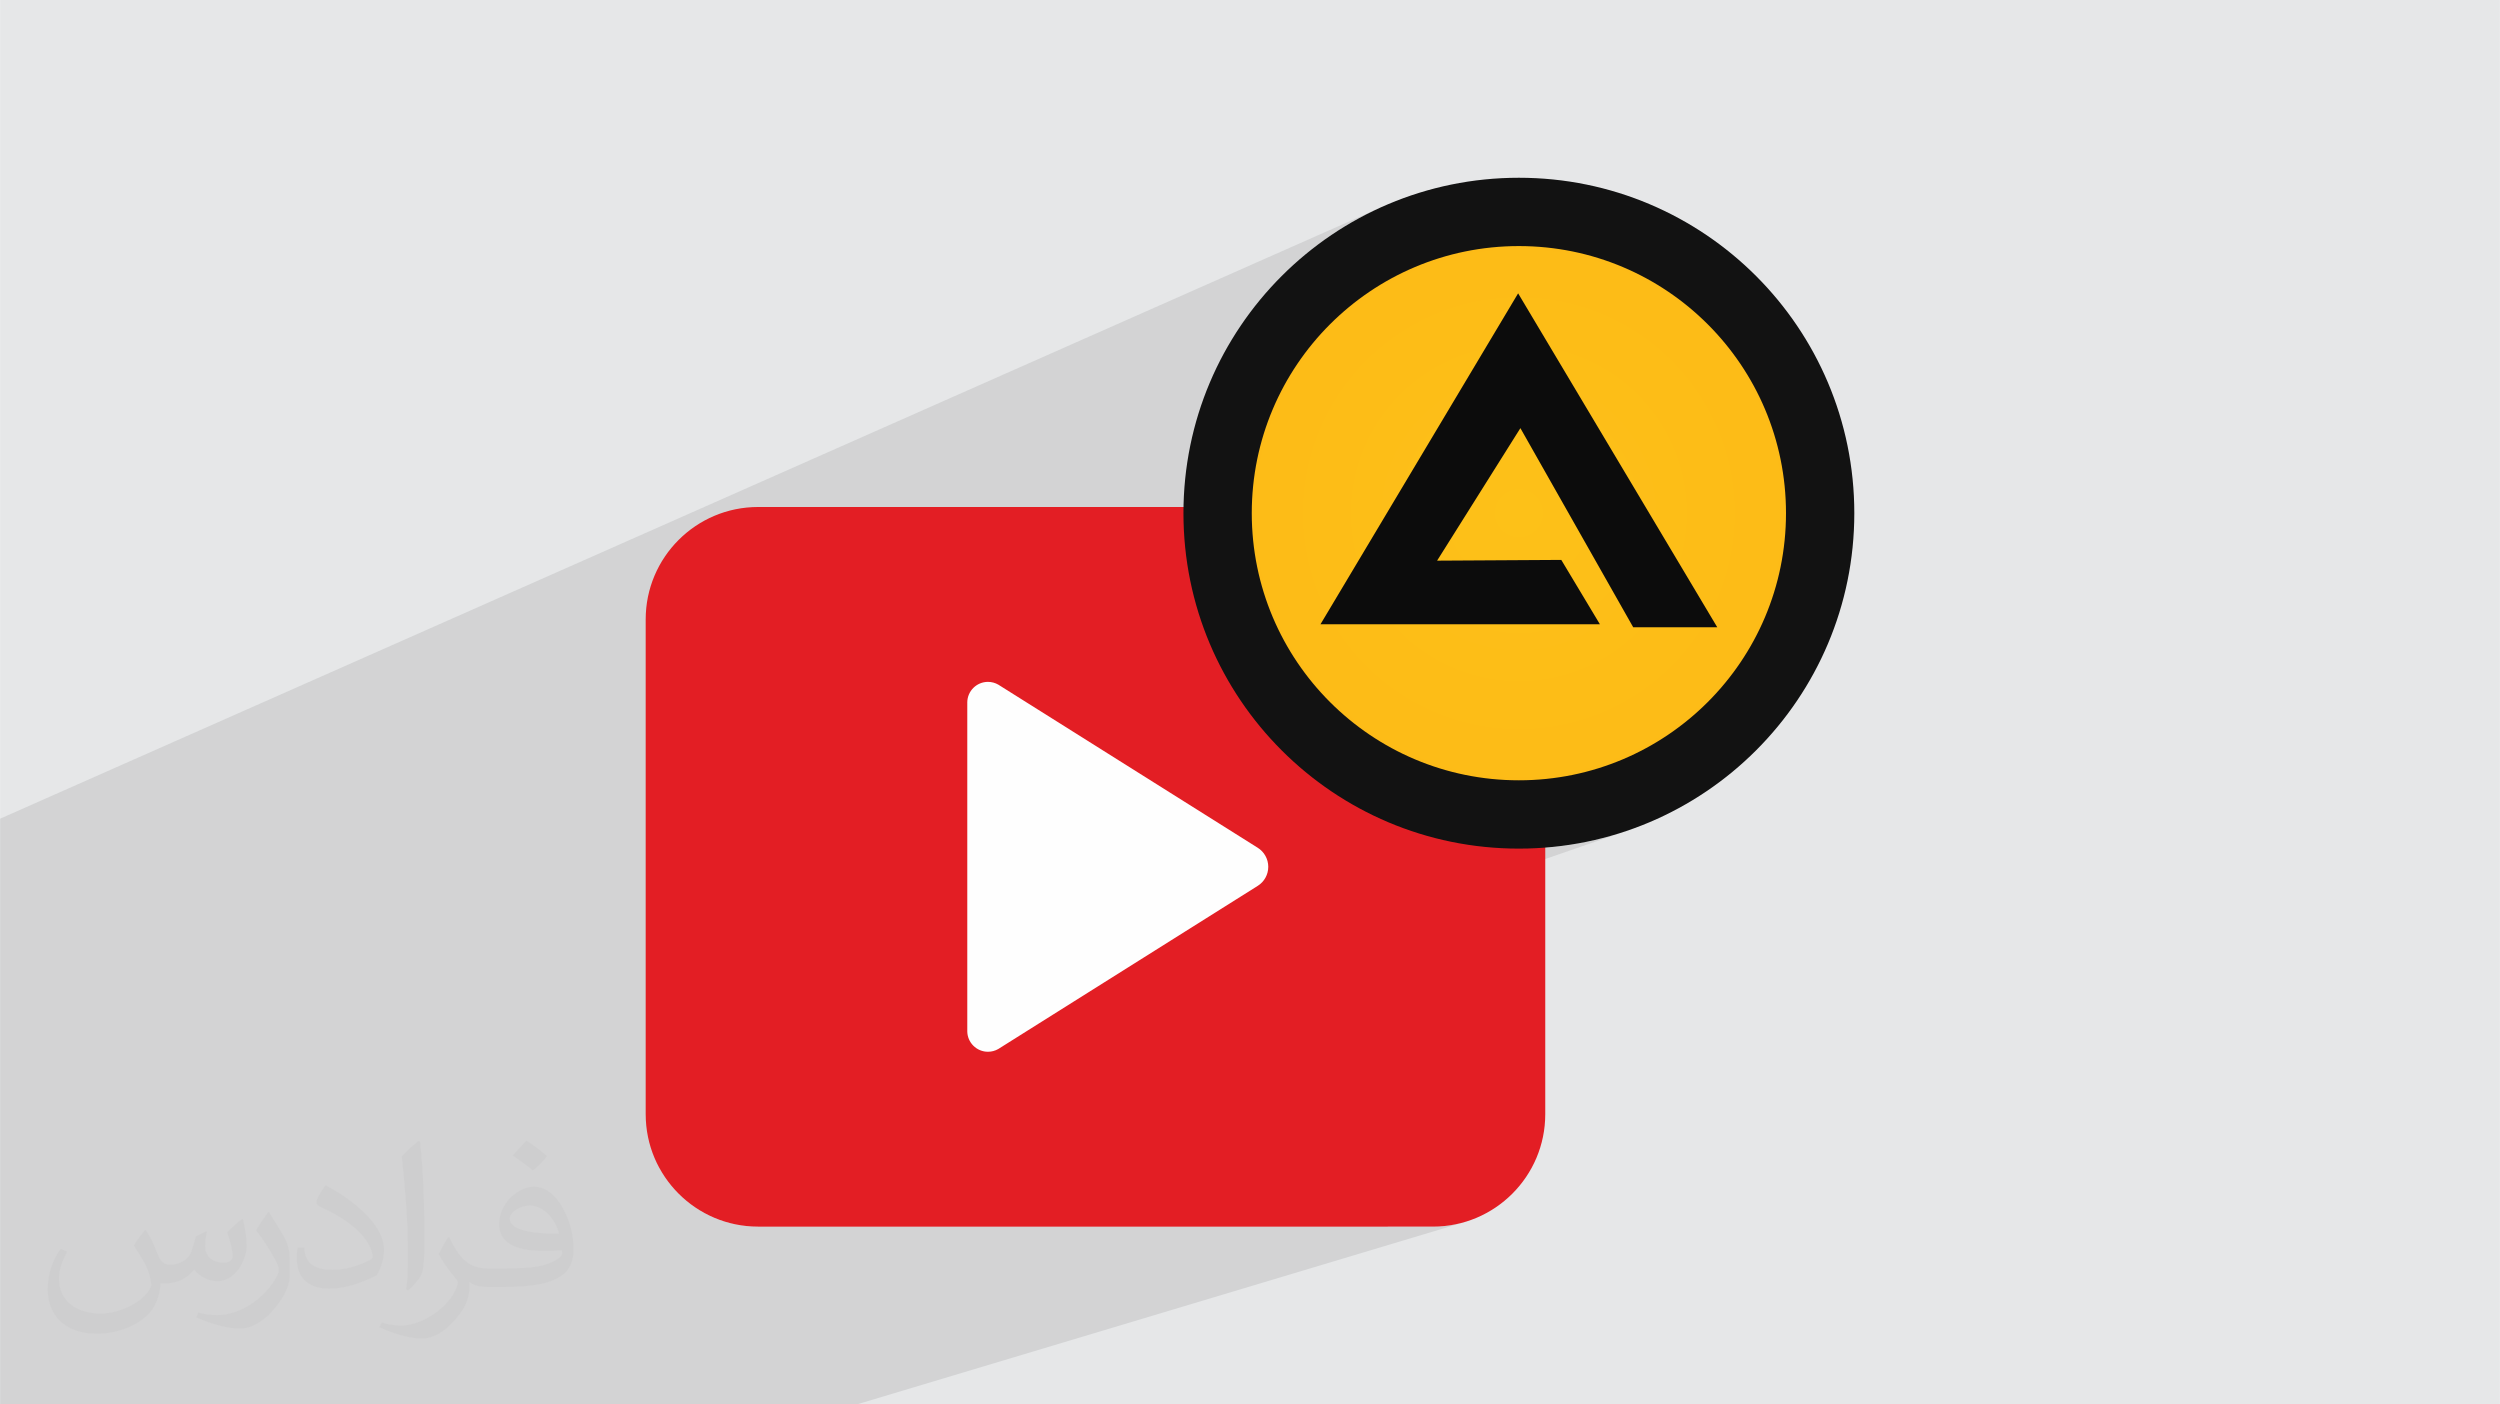 <?xml version="1.0" encoding="UTF-8"?>
<!DOCTYPE svg PUBLIC "-//W3C//DTD SVG 1.0//EN" "http://www.w3.org/TR/2001/REC-SVG-20010904/DTD/svg10.dtd">
<!-- Creator: CorelDRAW -->
<svg xmlns="http://www.w3.org/2000/svg" xml:space="preserve" width="3.708in" height="2.083in" version="1.0" style="shape-rendering:geometricPrecision; text-rendering:geometricPrecision; image-rendering:optimizeQuality; fill-rule:evenodd; clip-rule:evenodd"
viewBox="0 0 3702.73 2080.18"
 xmlns:xlink="http://www.w3.org/1999/xlink"
 xmlns:xodm="http://www.corel.com/coreldraw/odm/2003">
 <defs>
  <style type="text/css">
   <![CDATA[
    .fil7 {fill:#0C0C0C}
    .fil5 {fill:#121212}
    .fil0 {fill:#E6E7E8}
    .fil4 {fill:#FEFEFE;fill-rule:nonzero}
    .fil3 {fill:#E31E24;fill-rule:nonzero}
    .fil2 {fill:#373435;fill-opacity:0.031}
    .fil1 {fill:#2B2A29;fill-opacity:0.102}
    .fil6 {fill:url(#id0)}
   ]]>
  </style>
  <radialGradient id="id0" gradientUnits="userSpaceOnUse" gradientTransform="matrix(1 -0 -0 1 0 0)" cx="2249.63" cy="760.13" r="2843.15" fx="2249.63" fy="760.13">
   <stop offset="0" style="stop-opacity:1; stop-color:#FDC118"/>
   <stop offset="1" style="stop-opacity:1; stop-color:#FF9911"/>
  </radialGradient>
 </defs>
 <g id="Layer_x0020_1">
  <polygon class="fil0" points="-0,0 3702.73,0 3702.73,2080.18 -0,2080.18 "/>
  <polygon class="fil1" points="-0,1312.68 -0,1301.92 -0,1230.29 -0,1212.64 2056.24,302.34 2034.23,312.29 2012.81,323.26 1992,335.22 1971.84,348.15 1952.36,362 1933.59,376.75 1915.56,392.36 1898.31,408.81 1881.86,426.07 1866.25,444.1 1851.5,462.87 1837.64,482.34 1824.72,502.5 1816.89,516.12 2095.62,395.57 2113.59,388.49 2131.97,382.27 2150.75,376.94 2169.89,372.52 2189.37,369.04 2209.18,366.52 2229.27,364.99 2249.63,364.48 2269.99,364.99 2290.08,366.52 2309.88,369.04 2329.37,372.52 2348.51,376.94 2367.29,382.27 2385.67,388.49 2403.64,395.57 2421.16,403.5 2438.22,412.23 2454.79,421.76 2470.84,432.05 2486.35,443.08 2501.3,454.83 2515.66,467.26 2529.4,480.36 2542.5,494.1 2554.94,508.46 2566.68,523.4 2577.71,538.92 2588,554.97 2597.53,571.54 2606.27,588.6 2614.19,606.13 2621.28,624.09 2627.49,642.48 2632.83,661.25 2637.24,680.4 2640.72,699.88 2643.24,719.68 2644.77,739.77 2645.28,760.13 2644.77,780.49 2643.24,800.59 2640.72,820.39 2637.24,839.87 2632.83,859.01 2627.49,877.79 2621.28,896.17 2614.19,914.14 2606.27,931.66 2597.53,948.73 2588,965.29 2577.71,981.35 2566.68,996.86 2554.94,1011.8 2542.5,1026.16 2529.4,1039.9 2515.66,1053 2501.3,1065.44 2486.35,1077.18 2470.84,1088.21 2454.79,1098.51 2438.22,1108.03 2421.16,1116.77 2403.64,1124.69 2385.67,1131.78 2098.89,1233.62 2101.88,1234.63 2125.46,1241.33 2149.5,1246.87 2173.96,1251.24 2198.83,1254.4 2224.06,1256.32 2249.63,1256.97 2275.2,1256.32 2300.43,1254.4 2325.29,1251.24 2349.76,1246.87 2373.8,1241.33 2397.37,1234.63 2420.46,1226.82 1483.87,1550.4 1478.59,1553.72 1476.82,1554.68 1474.98,1555.51 1473.11,1556.22 975.52,1728.03 976.38,1729.71 980.39,1736.68 984.72,1743.44 989.36,1749.97 994.31,1756.26 999.55,1762.31 1005.06,1768.09 1010.84,1773.61 1016.89,1778.84 1023.18,1783.79 1029.71,1788.43 1036.47,1792.77 1043.44,1796.78 1050.62,1800.46 1058,1803.79 1065.56,1806.78 1073.3,1809.39 1081.2,1811.64 1089.26,1813.5 1097.46,1814.97 1105.79,1816.03 1114.24,1816.67 1122.81,1816.89 2122.15,1816.88 2130.72,1816.66 2139.18,1816.02 2147.51,1814.96 2155.72,1813.49 2163.77,1811.64 2171.68,1809.39 1269.09,2080.18 327.7,2080.18 -0,2080.18 -0,2064.87 -0,2019.46 -0,1974.6 -0,1756.85 -0,1684.9 -0,1611.06 -0,1611.06 -0,1602.75 -0,1591.96 -0,1446.94 -0,1328.21 "/>
  <path class="fil2" d="M215.96 1821.93c7.07,10.71 11.65,21.01 16.13,32.45 3.33,6.66 5.09,18.93 20.7,18.93 4.57,0 11.13,-1.35 16.95,-4.57 6.55,-3.44 11.54,-8.64 14.15,-16.53l6.24 -21.01 15.19 -7.49 1.04 1.04c-2.08,7.91 -2.59,15.5 -2.59,21.43 0,17.57 15.19,24.23 27.25,24.23 7.07,0 13.42,-3.44 13.42,-9.89 0,-8.32 -3.53,-22.47 -8.12,-35.16 7.07,-7.07 14.15,-14.15 22.26,-19.87l1.25 0.63c3.53,14.98 5.51,29.75 5.51,39.63 0,9.67 -4.27,20.39 -7.8,27.36 -7.28,13.73 -20.18,24.65 -35.78,24.65 -11.85,0 -25.06,-5.93 -34.12,-16.95l-0.52 0c-8.53,10.61 -21.74,20.18 -42.86,20.18l-6.55 0c-1.04,13.94 -4.05,23.81 -8.64,32.66 -12.58,24.54 -49.92,41.92 -85.08,41.92 -48.89,0 -73.43,-28.19 -73.43,-65.73 0,-23.19 7.59,-44.72 19.24,-60.01l9.56 3.95c-7.28,13.94 -12.17,27.04 -12.17,39.94 0,35.16 28.61,51.9 61.58,51.9 30.58,0 68.44,-19.45 75.31,-42.02 -2.59,-24.65 -11.85,-36.19 -26,-58.66 4.27,-7.49 9.78,-14.98 16.64,-22.98l1.25 0 0 0 0 0 -0.01 -0.04zm563.83 -132.3c10.3,6.45 20.39,14.04 30.27,22.78 -5.51,7.8 -12.38,14.88 -20.91,21.12 -9.89,-8.01 -19.76,-14.88 -29.86,-22.16 6.86,-7.7 13.63,-15.08 20.49,-21.74l0 0 0 0 0 0 0 0 0 0 0.01 0zm5.3 96.11c-16.64,0 -30.27,10.92 -30.27,19.03 0,17.38 33.28,22.78 73.12,22.56 -4.99,-20.39 -22.47,-41.61 -42.86,-41.61l0 0.01zm-37.35 92.99c21.64,0 40.57,-0.63 55.02,-4.27 16.13,-4.05 29.75,-12.17 29.75,-17.78 0,-1.46 0,-3.22 -0.52,-4.68 -9.05,0.83 -19.45,0.83 -28.5,0.83 -29.33,0 -51.79,-6.66 -60.64,-23.09 -2.19,-4.57 -3.74,-9.67 -3.74,-15.5 0,-15.92 6.86,-31.41 18.93,-42.13 10.08,-8.84 21.22,-14.35 32.55,-14.35 20.49,0 36.81,16.44 48.26,42.34 6.24,14.15 10.5,30.47 10.5,51.07 0,13.73 -3.74,25.27 -12.27,33.8 -15.92,15.4 -45.24,21.22 -90.17,21.22l-20.39 0 0 0 -5.3 0c-11.13,0 -19.14,-1.98 -25.48,-6.86l-1.04 0c0.31,2.59 0.52,5.09 0.52,7.49 0,10.08 -3.33,22.98 -10.08,33.28 -19.97,29.64 -41.61,42.53 -60.33,42.53 -18.93,0 -42.13,-7.28 -63.03,-16.75l3.74 -7.28c6.76,2.81 16.13,4.68 29.02,4.68 33.8,0 78.21,-32.45 83.72,-64.17 -1.25,-2.59 -3.53,-6.03 -6.76,-9.67 -9.89,-11.75 -16.13,-21.53 -21.95,-31.82 4.99,-9.89 9.56,-17.78 13.83,-24.96l1.77 -0.21c14.46,29.44 27.56,46.28 56.78,46.28l4.57 0 0 0 21.22 0 0 0 0 0 0 0 0 0 0 0 0.04 0zm-146.45 31.1c2.5,-13.52 2.7,-28.7 2.7,-42.86l0 -21.01c0,-39.21 -4.99,-96.2 -9.05,-133.34 7.07,-7.59 16.95,-16.53 24.75,-22.56l2.29 0.63c5.3,46.7 6.55,100.79 6.55,150.81 0,13.11 -0.52,25.9 -1.77,35.26 -0.73,11.85 -7.59,20.8 -22.26,34.53l-3.22 -1.46zm-150.71 -61.89c0.73,18.41 9.78,32.87 41.4,32.87 19.66,0 36.3,-5.09 54.71,-13.83 3.33,-1.46 5.09,-3.44 5.09,-5.09 0,-11.54 -8.84,-26.83 -23.71,-40.77 -14.46,-13.11 -33.6,-24.65 -51.48,-32.35 -6.14,-2.59 -8.12,-5.3 -8.12,-7.91 0,-5.3 7.07,-16.44 12.9,-24.44l1.98 -0.21c20.49,10.71 43.38,26.63 60.33,44.3 15.4,16.33 24.96,32.87 24.96,50.86 0,13.31 -4.05,25.79 -10.61,37.44 -22.47,11.33 -46.39,19.97 -70.1,19.97 -28.81,0 -48.47,-13.52 -48.47,-45.24 0,-3.44 0,-8.73 1.25,-15.61l9.89 0 0 0 0 0 0 0 0 0 0 0 -0.01 0zm-52.11 -52.32l17.89 28.92c6.55,10.71 12.69,22.37 12.69,40.77l0 23.5c0,19.03 -12.17,39.42 -31.82,59.6 -15.4,13.63 -29.02,19.45 -41.61,19.45 -18.72,0 -40.15,-5.82 -64.9,-16.44l2.81 -7.28c7.8,2.08 16.84,3.84 27.98,3.84 35.58,-0.21 71.97,-26.21 88.61,-57.93 1.98,-3.64 2.7,-7.07 2.7,-9.47 0,-3.64 -1.98,-7.7 -3.53,-11.33 -9.05,-17.05 -19.14,-32.66 -30.27,-47.12 5.82,-9.16 11.65,-17.99 17.99,-26.73l1.46 0.21 0 0 0 0 0 0 0 0 0 0 -0.01 0z"/>
  <g id="_2624065064416">
   <g>
    <path class="fil3" d="M1122.81 750.95l999.34 0c91.97,0 166.55,74.58 166.55,166.55l0 732.84c0,91.96 -74.58,166.54 -166.55,166.54l-999.34 0.01c-91.96,-0.01 -166.54,-74.6 -166.54,-166.57l-0.01 -732.82c0.01,-91.97 74.6,-166.55 166.57,-166.55z"/>
    <path class="fil4" d="M1432.61 1042.08l0 483.68c-0.01,0.47 -0.02,0.96 -0.02,1.45 0,16.92 13.72,30.65 30.64,30.65 5.39,0 10.7,-1.42 15.36,-4.13l384.07 -241.5c9.8,-6.07 15.76,-16.78 15.76,-28.3 0,-11.53 -5.97,-22.25 -15.76,-28.32l-384.07 -241.5c-4.66,-2.71 -9.97,-4.13 -15.36,-4.13 -16.92,0 -30.64,13.72 -30.64,30.65 0,0.49 0.01,0.98 0.04,1.46l-0.01 0z"/>
   </g>
   <g>
    <circle class="fil5" cx="2249.63" cy="760.13" r="496.84"/>
    <circle class="fil6" cx="2249.63" cy="760.13" r="395.65"/>
    <polygon class="fil7" points="2312.44,829.32 2369.64,924.66 1955.76,924.66 2248.51,434.5 2543.5,929.14 2419,929.14 2251.87,634.15 2128.49,830.44 "/>
   </g>
  </g>
 </g>
</svg>
